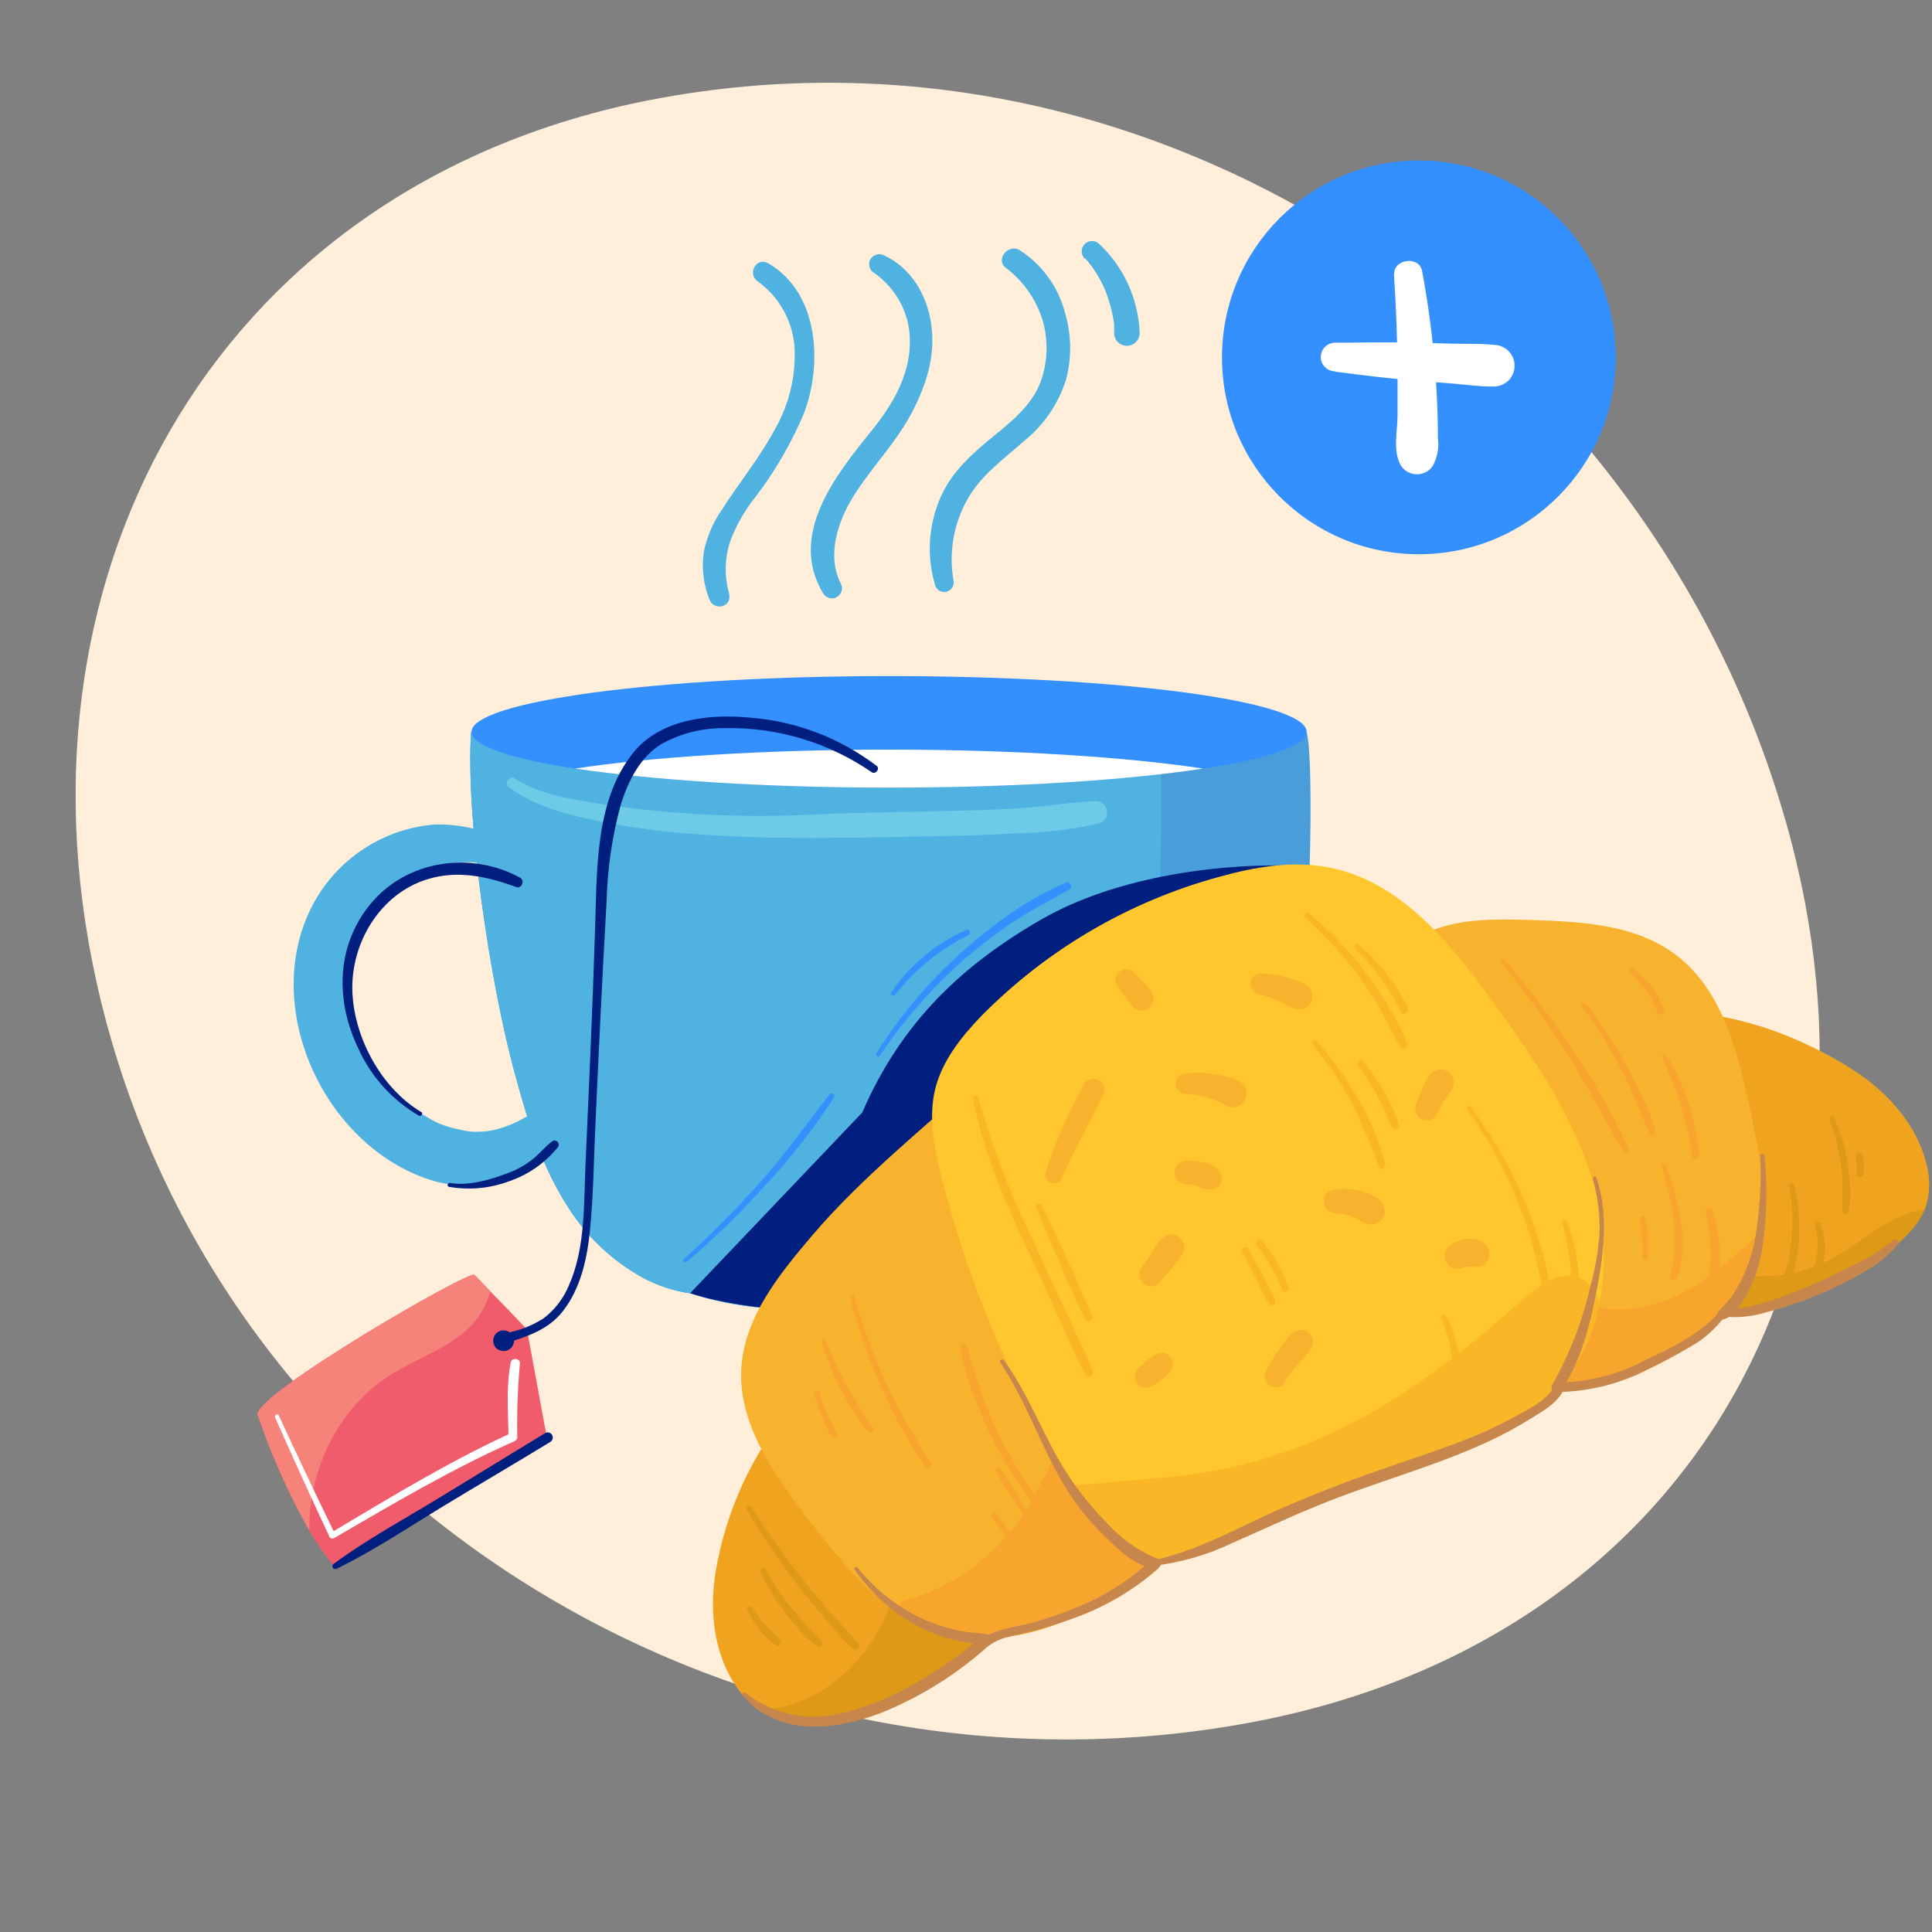 <svg width="16" height="16" viewBox="0 0 16 16" fill="none" xmlns="http://www.w3.org/2000/svg">
<rect x="0" y="0" width="16" height="16" fill="#808080" stroke="none"/>
<g id="freeBreakfast">
<path id="Vector" d="M14.881 7.157C14.856 7.05 14.829 6.943 14.798 6.835C13.663 2.792 9.589 0.014 5.39 0.827C1.86 1.512 0.038 4.672 0.796 8.118C1.732 12.368 6.006 15.017 10.251 14.284C13.855 13.664 15.691 10.604 14.881 7.157Z" fill="#FFEFDA"/>
<path id="Vector_2" d="M10.846 7.174C10.846 7.259 10.842 7.344 10.838 7.428C10.823 7.814 10.798 8.155 10.768 8.258C10.768 8.258 10.582 8.539 10.281 8.913C9.71 9.626 8.723 10.68 7.815 10.799C7.314 10.87 6.806 10.881 6.303 10.83C6.103 10.812 5.906 10.772 5.716 10.711C5.58 10.691 5.449 10.648 5.328 10.584C5.078 10.447 4.865 10.249 4.712 10.009C4.481 9.657 4.358 9.248 4.25 8.84C4.06 8.125 3.856 6.8 3.901 6.062H10.821C10.856 6.189 10.86 6.684 10.846 7.174Z" fill="#499EDA"/>
<path id="Vector_3" d="M9.61 7.174C9.61 7.259 9.606 7.344 9.601 7.428C9.587 7.814 9.561 8.155 9.532 8.258C9.532 8.258 9.346 8.539 9.045 8.913C8.474 9.626 7.487 10.68 6.579 10.799C6.483 10.811 6.389 10.822 6.303 10.83C6.103 10.812 5.906 10.772 5.716 10.711C5.58 10.691 5.449 10.648 5.328 10.584C5.078 10.447 4.865 10.249 4.712 10.009C4.481 9.657 4.358 9.248 4.25 8.84C4.06 8.125 3.856 6.8 3.901 6.062H9.585C9.62 6.189 9.623 6.684 9.61 7.174Z" fill="#50B2E0"/>
<path id="Vector_4" d="M10.947 7.181L10.838 7.426L10.432 8.335C10.408 8.533 10.357 8.727 10.281 8.911C9.71 9.624 8.723 10.678 7.816 10.797C6.429 10.979 5.716 10.709 5.716 10.709L7.141 9.213C7.467 8.461 7.972 7.99 8.623 7.615C9.246 7.256 10.131 7.134 10.847 7.174L10.947 7.181Z" fill="#001F7F"/>
<path id="Vector_5" d="M8.564 13.337C8.524 13.357 8.485 13.377 8.446 13.401C8.121 13.584 7.844 13.853 7.513 14.028C7.258 14.162 6.977 14.239 6.689 14.253C6.593 14.261 6.496 14.251 6.404 14.223C6.364 14.209 6.326 14.189 6.291 14.165C6.224 14.119 6.165 14.062 6.118 13.996C5.913 13.719 5.87 13.349 5.928 13.009C6.03 12.405 6.361 11.722 6.889 11.382L8.564 13.337Z" fill="#EFA31E"/>
<path id="Vector_6" d="M15.946 10.001L15.941 10.014C15.904 10.094 15.853 10.167 15.79 10.229C15.6 10.428 15.367 10.581 15.108 10.676C14.826 10.784 14.535 10.865 14.238 10.919C14.179 10.928 14.119 10.935 14.059 10.937C13.758 10.95 13.436 10.645 13.282 10.411C13.123 10.169 13.049 9.881 13.07 9.593L13.17 8.562C13.84 8.186 14.729 8.47 15.337 8.854C15.626 9.037 15.877 9.313 15.955 9.645C15.987 9.762 15.984 9.886 15.946 10.001Z" fill="#EFA31E"/>
<path id="Vector_7" d="M8.446 13.4C8.121 13.584 7.844 13.852 7.513 14.027C7.258 14.162 6.977 14.239 6.689 14.252C6.593 14.261 6.496 14.251 6.404 14.222C6.364 14.208 6.326 14.189 6.291 14.165C6.44 14.155 6.586 14.116 6.72 14.049C6.962 13.924 7.159 13.726 7.284 13.484C7.388 13.288 7.459 13.055 7.649 12.94C7.743 12.89 7.851 12.87 7.957 12.884C8.062 12.898 8.161 12.944 8.24 13.016C8.349 13.118 8.421 13.253 8.446 13.4Z" fill="#DE9917"/>
<path id="Vector_8" d="M15.941 10.014C15.904 10.094 15.853 10.167 15.79 10.229C15.6 10.428 15.367 10.581 15.108 10.676C14.826 10.784 14.535 10.865 14.238 10.919L14.418 10.556C14.672 10.593 14.933 10.549 15.161 10.429C15.369 10.32 15.541 10.153 15.762 10.064C15.819 10.041 15.879 10.024 15.941 10.014Z" fill="#DE9917"/>
<path id="Vector_9" d="M9.93 12.634L9.923 12.64C9.619 12.91 9.309 13.182 8.946 13.365C8.583 13.548 8.145 13.633 7.755 13.506C7.64 13.468 7.531 13.414 7.43 13.347C7.142 13.156 6.912 12.865 6.697 12.586C6.412 12.214 6.113 11.798 6.139 11.331C6.165 10.905 6.456 10.549 6.731 10.226C7.14 9.747 7.654 9.339 8.119 8.915L9.771 12.306L9.906 12.584L9.93 12.634Z" fill="#F8B32E"/>
<path id="Vector_10" d="M14.582 10.296C14.568 10.379 14.544 10.459 14.513 10.537C14.364 10.904 14.028 11.163 13.661 11.308C13.295 11.452 12.894 11.498 12.498 11.539L12.418 11.061L11.852 7.708C12.116 7.602 12.414 7.611 12.702 7.62C13.117 7.633 13.564 7.659 13.897 7.922C14.264 8.212 14.389 8.705 14.487 9.159C14.569 9.534 14.649 9.931 14.582 10.296Z" fill="#F8B32E"/>
<path id="Vector_11" d="M9.923 12.64C9.618 12.91 9.309 13.182 8.946 13.365C8.583 13.548 8.145 13.633 7.755 13.506C7.64 13.468 7.53 13.414 7.43 13.347C7.428 13.325 7.434 13.304 7.447 13.286C7.459 13.269 7.478 13.257 7.499 13.252C7.891 13.142 8.232 12.896 8.461 12.559C8.595 12.357 8.685 12.13 8.822 11.928C8.839 11.888 8.866 11.853 8.899 11.825C8.933 11.797 8.973 11.778 9.015 11.768C9.058 11.758 9.102 11.759 9.145 11.769C9.187 11.78 9.227 11.8 9.26 11.829C9.466 11.944 9.642 12.107 9.771 12.306C9.828 12.392 9.873 12.486 9.906 12.584C9.913 12.603 9.918 12.619 9.923 12.64Z" fill="#F8A52E"/>
<path id="Vector_12" d="M14.582 10.296C14.568 10.379 14.544 10.459 14.513 10.537C14.364 10.904 14.028 11.163 13.661 11.308C13.295 11.452 12.894 11.498 12.498 11.539L12.418 11.061L13.115 10.79C13.368 10.891 13.66 10.842 13.904 10.721C14.148 10.601 14.351 10.415 14.552 10.231C14.563 10.252 14.573 10.274 14.582 10.296Z" fill="#F8A52E"/>
<path id="Vector_13" d="M4.551 7.294C4.467 7.126 4.322 7.027 4.157 6.949C3.985 6.865 3.796 6.823 3.604 6.828C3.392 6.844 3.187 6.914 3.009 7.032C2.831 7.149 2.686 7.31 2.587 7.499C2.153 8.335 2.678 9.483 3.561 9.771C4.105 9.949 4.597 9.535 4.932 9.156C5.018 9.059 4.902 8.875 4.783 8.966C4.63 9.085 4.467 9.191 4.295 9.283C4.223 9.32 4.146 9.347 4.067 9.363C4.035 9.369 4.004 9.372 3.972 9.372C3.93 9.375 3.887 9.372 3.845 9.363C3.8 9.354 3.755 9.344 3.71 9.331C3.691 9.324 3.67 9.318 3.651 9.31C3.608 9.294 3.696 9.334 3.624 9.299C3.542 9.259 3.465 9.21 3.393 9.153C3.261 9.044 3.15 8.912 3.065 8.764C2.978 8.618 2.922 8.456 2.899 8.288C2.905 8.325 2.899 8.273 2.899 8.264C2.899 8.244 2.898 8.223 2.896 8.201C2.896 8.16 2.896 8.12 2.896 8.078C2.9 7.997 2.916 7.918 2.943 7.841C2.949 7.824 2.955 7.806 2.962 7.788C2.977 7.749 2.938 7.835 2.969 7.771C2.988 7.734 3.006 7.697 3.026 7.661C3.045 7.625 3.068 7.589 3.089 7.555C3.097 7.543 3.106 7.531 3.116 7.519C3.095 7.545 3.147 7.483 3.152 7.477C3.251 7.36 3.376 7.267 3.518 7.208C3.664 7.149 3.824 7.128 3.98 7.148C4.14 7.167 4.321 7.227 4.408 7.375C4.42 7.392 4.438 7.403 4.458 7.408C4.478 7.412 4.499 7.409 4.517 7.399C4.534 7.389 4.548 7.372 4.554 7.353C4.561 7.333 4.559 7.312 4.551 7.294Z" fill="#50B2E0"/>
<path id="Vector_14" d="M11.75 4.59C12.651 4.59 13.381 3.86 13.381 2.96C13.381 2.059 12.651 1.329 11.75 1.329C10.85 1.329 10.12 2.059 10.12 2.96C10.12 3.86 10.85 4.59 11.75 4.59Z" fill="#348FFF"/>
<path id="Vector_15" d="M4.522 11.866C3.986 12.332 3.369 12.594 2.768 12.973C2.692 12.88 2.623 12.781 2.562 12.677C2.39 12.371 2.246 12.05 2.134 11.717C2.095 11.554 3.894 10.512 3.929 10.558C3.936 10.566 3.993 10.621 4.06 10.694C4.165 10.801 4.303 10.943 4.364 11.011C4.416 11.296 4.469 11.581 4.522 11.866Z" fill="#F05C6C"/>
<path id="Vector_16" d="M4.06 10.694C4.03 10.811 3.967 10.918 3.879 11.001C3.693 11.173 3.442 11.255 3.228 11.39C2.8 11.662 2.552 12.175 2.562 12.677C2.39 12.371 2.246 12.05 2.134 11.717C2.095 11.554 3.894 10.512 3.929 10.558C3.936 10.566 3.991 10.622 4.06 10.694Z" fill="#F68379"/>
<path id="Vector_17" d="M11.056 3.078C11.275 3.106 11.494 3.134 11.713 3.151L12.035 3.177C12.146 3.186 12.26 3.203 12.371 3.201C12.416 3.201 12.46 3.183 12.493 3.151C12.525 3.119 12.543 3.075 12.543 3.029C12.543 2.983 12.525 2.939 12.493 2.907C12.46 2.875 12.416 2.856 12.371 2.856C12.26 2.844 12.146 2.849 12.035 2.846L11.713 2.838C11.495 2.832 11.276 2.838 11.056 2.838C11.025 2.838 10.995 2.851 10.973 2.873C10.95 2.895 10.938 2.925 10.938 2.957C10.938 2.988 10.95 3.018 10.973 3.04C10.995 3.063 11.025 3.075 11.056 3.075V3.078Z" fill="white"/>
<path id="Vector_18" d="M11.544 2.272C11.562 2.531 11.571 2.791 11.574 3.05C11.574 3.177 11.574 3.304 11.574 3.434C11.574 3.564 11.533 3.736 11.6 3.852C11.614 3.876 11.634 3.895 11.657 3.908C11.681 3.921 11.707 3.928 11.735 3.928C11.761 3.928 11.788 3.921 11.812 3.908C11.835 3.895 11.855 3.876 11.869 3.852C11.905 3.783 11.919 3.704 11.908 3.626C11.908 3.557 11.908 3.489 11.905 3.419C11.901 3.293 11.893 3.166 11.884 3.039C11.862 2.772 11.826 2.507 11.777 2.243C11.754 2.117 11.537 2.143 11.546 2.275L11.544 2.272Z" fill="white"/>
<path id="Vector_19" d="M13.247 10.78C13.194 11.082 13.048 11.358 12.829 11.572C12.484 11.896 11.996 12.009 11.561 12.161C11.056 12.339 10.56 12.543 10.077 12.774H10.073C9.99 12.816 9.903 12.853 9.815 12.884C9.778 12.898 9.74 12.909 9.701 12.916C9.456 12.965 9.32 12.865 9.158 12.702C9.055 12.599 8.978 12.444 8.901 12.322C8.897 12.315 8.894 12.309 8.889 12.303C8.392 11.511 8.023 10.645 7.795 9.738C7.737 9.505 7.688 9.261 7.743 9.027C7.798 8.793 7.955 8.593 8.123 8.418C8.667 7.865 9.347 7.466 10.095 7.262C10.393 7.179 10.708 7.124 11.011 7.185C11.607 7.302 12.025 7.825 12.381 8.32C12.737 8.814 13.078 9.316 13.222 9.899C13.294 10.187 13.302 10.488 13.247 10.78Z" fill="#FFC62D"/>
<path id="Vector_20" d="M8.787 9.766C8.894 9.53 9.018 9.305 9.132 9.073C9.139 9.063 9.143 9.051 9.145 9.039C9.147 9.027 9.147 9.015 9.144 9.003C9.141 8.991 9.136 8.98 9.129 8.97C9.121 8.961 9.112 8.953 9.102 8.946C9.091 8.94 9.08 8.936 9.067 8.935C9.055 8.933 9.043 8.934 9.031 8.938C9.02 8.941 9.009 8.947 8.999 8.954C8.99 8.962 8.982 8.972 8.977 8.982C8.845 9.213 8.739 9.458 8.66 9.712C8.635 9.786 8.755 9.838 8.786 9.766H8.787Z" fill="#F8B32E"/>
<path id="Vector_21" d="M9.823 9.059C9.84 9.059 9.857 9.059 9.873 9.063H9.888C9.877 9.063 9.875 9.063 9.882 9.063L9.906 9.067C9.937 9.073 9.97 9.081 9.999 9.09C10.014 9.094 10.029 9.098 10.044 9.104L10.07 9.114L10.077 9.117C10.088 9.121 10.086 9.117 10.071 9.114C10.075 9.114 10.087 9.121 10.091 9.123C10.095 9.124 10.108 9.131 10.116 9.135C10.136 9.147 10.158 9.157 10.18 9.166C10.206 9.173 10.234 9.17 10.259 9.157C10.284 9.145 10.303 9.124 10.314 9.099C10.324 9.074 10.326 9.045 10.317 9.019C10.309 8.993 10.291 8.971 10.268 8.956C10.229 8.936 10.188 8.921 10.146 8.913C10.107 8.903 10.067 8.896 10.027 8.891C9.959 8.883 9.889 8.883 9.821 8.891C9.798 8.891 9.777 8.9 9.761 8.916C9.745 8.932 9.736 8.953 9.736 8.975C9.736 8.998 9.745 9.019 9.761 9.035C9.777 9.051 9.798 9.06 9.821 9.06L9.823 9.059Z" fill="#F8B32E"/>
<path id="Vector_22" d="M10.421 8.232C10.476 8.245 10.529 8.263 10.581 8.284L10.557 8.274C10.582 8.285 10.606 8.297 10.63 8.309L10.665 8.328C10.684 8.338 10.704 8.347 10.724 8.355L10.697 8.343C10.712 8.351 10.727 8.356 10.743 8.359C10.763 8.362 10.783 8.359 10.801 8.352C10.816 8.345 10.83 8.336 10.841 8.323C10.852 8.311 10.86 8.296 10.864 8.281C10.87 8.262 10.87 8.241 10.865 8.222C10.86 8.203 10.85 8.186 10.836 8.172C10.824 8.161 10.81 8.152 10.796 8.144C10.757 8.125 10.716 8.109 10.674 8.099C10.599 8.078 10.522 8.064 10.444 8.059C10.422 8.059 10.402 8.067 10.386 8.081C10.371 8.095 10.361 8.115 10.358 8.136C10.355 8.157 10.36 8.178 10.371 8.196C10.383 8.213 10.4 8.226 10.42 8.232H10.421Z" fill="#F8B32E"/>
<path id="Vector_23" d="M9.601 10.622L9.695 10.512L9.742 10.458C9.754 10.443 9.766 10.428 9.778 10.411C9.79 10.395 9.798 10.376 9.804 10.357L9.808 10.329L9.804 10.3C9.798 10.281 9.787 10.263 9.771 10.25C9.756 10.236 9.737 10.228 9.716 10.225C9.693 10.221 9.67 10.226 9.65 10.238L9.636 10.248C9.627 10.254 9.619 10.261 9.61 10.268C9.603 10.276 9.596 10.285 9.59 10.294L9.57 10.323L9.529 10.386L9.449 10.507C9.443 10.518 9.439 10.53 9.437 10.543C9.436 10.555 9.437 10.568 9.44 10.581C9.446 10.601 9.458 10.618 9.474 10.631C9.493 10.645 9.516 10.653 9.539 10.651C9.562 10.65 9.584 10.64 9.601 10.624V10.622Z" fill="#F8B32E"/>
<path id="Vector_24" d="M11.061 10.052C11.085 10.051 11.109 10.052 11.133 10.055L11.105 10.051C11.146 10.057 11.185 10.068 11.223 10.084L11.197 10.073C11.218 10.083 11.239 10.094 11.26 10.106C11.277 10.117 11.294 10.126 11.313 10.134C11.339 10.141 11.367 10.141 11.392 10.134C11.414 10.128 11.433 10.115 11.446 10.097C11.461 10.079 11.469 10.057 11.468 10.034C11.466 10.015 11.462 9.998 11.455 9.981C11.446 9.96 11.432 9.942 11.414 9.928C11.399 9.916 11.382 9.906 11.364 9.899C11.33 9.882 11.294 9.869 11.257 9.86C11.184 9.844 11.109 9.841 11.035 9.854C11.022 9.857 11.011 9.862 11.001 9.87C10.99 9.878 10.982 9.887 10.975 9.899C10.965 9.918 10.961 9.94 10.964 9.962C10.967 9.986 10.978 10.008 10.996 10.023C11.014 10.039 11.037 10.048 11.061 10.048V10.052Z" fill="#F8B32E"/>
<path id="Vector_25" d="M11.898 9.228C11.928 9.164 11.965 9.103 12.008 9.046L11.991 9.069C12.003 9.056 12.013 9.042 12.023 9.027C12.033 9.009 12.039 8.989 12.04 8.968C12.04 8.947 12.034 8.927 12.024 8.908C12.015 8.893 12.002 8.88 11.987 8.871C11.971 8.862 11.953 8.857 11.934 8.857C11.924 8.857 11.913 8.858 11.903 8.861C11.893 8.863 11.883 8.867 11.874 8.873C11.855 8.885 11.839 8.901 11.828 8.92C11.822 8.929 11.817 8.939 11.812 8.948C11.801 8.968 11.79 8.989 11.781 9.012C11.759 9.059 11.74 9.108 11.725 9.158C11.72 9.174 11.72 9.191 11.724 9.207C11.729 9.224 11.737 9.238 11.749 9.25C11.761 9.262 11.776 9.271 11.792 9.275C11.808 9.279 11.825 9.279 11.841 9.275C11.853 9.272 11.864 9.266 11.874 9.259C11.883 9.251 11.892 9.242 11.898 9.231V9.228Z" fill="#F8B32E"/>
<path id="Vector_26" d="M9.824 9.809C9.837 9.809 9.85 9.809 9.864 9.809L9.838 9.805C9.874 9.81 9.909 9.82 9.942 9.835L9.917 9.824C9.935 9.832 9.954 9.84 9.973 9.846C9.992 9.85 10.011 9.852 10.03 9.852C10.045 9.852 10.061 9.847 10.074 9.839C10.088 9.831 10.099 9.82 10.107 9.806C10.115 9.793 10.119 9.777 10.119 9.761C10.119 9.746 10.115 9.73 10.107 9.717C10.09 9.688 10.065 9.665 10.036 9.649C10.012 9.638 9.987 9.63 9.96 9.624C9.916 9.614 9.87 9.61 9.824 9.612C9.798 9.612 9.773 9.622 9.755 9.64C9.746 9.649 9.739 9.66 9.734 9.672C9.729 9.684 9.727 9.696 9.727 9.709C9.727 9.735 9.737 9.759 9.756 9.777C9.774 9.795 9.798 9.805 9.824 9.806V9.809Z" fill="#F8B32E"/>
<path id="Vector_27" d="M10.643 11.441C10.665 11.405 10.69 11.371 10.716 11.338L10.7 11.357C10.735 11.313 10.772 11.272 10.81 11.23C10.848 11.189 10.888 11.145 10.87 11.085C10.864 11.064 10.852 11.046 10.835 11.033C10.817 11.021 10.796 11.014 10.775 11.014C10.758 11.015 10.741 11.019 10.726 11.027C10.71 11.034 10.696 11.044 10.685 11.057C10.662 11.082 10.641 11.109 10.622 11.137C10.605 11.159 10.589 11.182 10.573 11.205C10.542 11.252 10.513 11.3 10.487 11.35C10.481 11.36 10.477 11.372 10.475 11.384C10.473 11.396 10.474 11.408 10.477 11.42C10.48 11.432 10.485 11.443 10.493 11.452C10.5 11.462 10.509 11.47 10.52 11.476C10.541 11.489 10.566 11.492 10.59 11.486C10.613 11.48 10.634 11.464 10.646 11.444L10.643 11.441Z" fill="#F8B32E"/>
<path id="Vector_28" d="M9.547 11.478L9.611 11.43C9.628 11.418 9.645 11.405 9.66 11.391L9.674 11.378C9.684 11.367 9.693 11.355 9.701 11.343L9.71 11.321C9.714 11.309 9.714 11.296 9.71 11.284C9.711 11.275 9.708 11.267 9.704 11.26C9.701 11.248 9.694 11.238 9.684 11.23C9.673 11.219 9.659 11.211 9.643 11.206C9.631 11.203 9.618 11.203 9.606 11.206C9.593 11.207 9.581 11.21 9.571 11.217C9.559 11.223 9.548 11.23 9.537 11.238C9.52 11.25 9.504 11.263 9.488 11.277L9.428 11.331C9.419 11.339 9.413 11.35 9.409 11.361C9.403 11.373 9.4 11.385 9.401 11.398V11.423C9.404 11.435 9.41 11.446 9.418 11.456C9.422 11.463 9.428 11.468 9.435 11.472C9.444 11.481 9.455 11.487 9.467 11.489L9.492 11.493C9.509 11.493 9.526 11.488 9.54 11.48L9.547 11.478Z" fill="#F8B32E"/>
<path id="Vector_29" d="M9.253 8.161L9.308 8.243L9.335 8.282C9.349 8.302 9.365 8.321 9.383 8.338C9.391 8.348 9.402 8.355 9.414 8.359C9.426 8.366 9.44 8.368 9.453 8.368L9.479 8.364C9.492 8.361 9.503 8.355 9.513 8.347C9.531 8.334 9.543 8.315 9.549 8.295C9.552 8.282 9.553 8.268 9.552 8.255C9.55 8.242 9.545 8.229 9.539 8.218C9.526 8.197 9.511 8.178 9.495 8.16L9.461 8.125L9.39 8.054C9.382 8.046 9.372 8.039 9.361 8.035C9.35 8.03 9.339 8.028 9.327 8.028C9.307 8.028 9.288 8.035 9.273 8.047C9.258 8.059 9.247 8.075 9.241 8.093C9.235 8.116 9.238 8.14 9.25 8.161H9.253Z" fill="#F8B32E"/>
<path id="Vector_30" d="M12.13 10.495L12.147 10.486L12.121 10.498C12.135 10.492 12.15 10.487 12.166 10.485L12.135 10.489C12.151 10.488 12.167 10.488 12.182 10.489L12.151 10.485L12.201 10.492L12.171 10.488H12.178L12.211 10.493C12.217 10.493 12.223 10.493 12.229 10.493L12.256 10.488C12.274 10.483 12.29 10.474 12.304 10.46C12.317 10.447 12.326 10.431 12.331 10.412C12.336 10.394 12.336 10.375 12.331 10.357C12.326 10.339 12.316 10.322 12.303 10.309C12.289 10.294 12.272 10.282 12.253 10.273C12.234 10.265 12.214 10.26 12.193 10.26C12.169 10.258 12.145 10.26 12.122 10.265C12.108 10.267 12.095 10.271 12.082 10.276C12.059 10.283 12.038 10.293 12.019 10.307C12.006 10.313 11.995 10.323 11.988 10.335C11.978 10.346 11.971 10.359 11.968 10.373C11.964 10.387 11.963 10.402 11.966 10.416C11.967 10.43 11.971 10.444 11.979 10.456C11.993 10.481 12.016 10.499 12.043 10.507C12.071 10.514 12.101 10.51 12.127 10.496L12.13 10.495Z" fill="#F8B32E"/>
<path id="Vector_31" d="M10.821 6.061C10.821 6.177 10.497 6.284 9.964 6.365C9.33 6.462 8.399 6.523 7.361 6.523C6.323 6.523 5.396 6.459 4.762 6.365C4.228 6.284 3.905 6.175 3.905 6.061C3.905 5.808 5.454 5.599 7.364 5.599C9.275 5.599 10.821 5.806 10.821 6.061Z" fill="#348FFF"/>
<path id="Vector_32" d="M9.963 6.365C9.329 6.462 8.399 6.523 7.361 6.523C6.323 6.523 5.396 6.459 4.762 6.365C5.396 6.269 6.326 6.208 7.364 6.208C8.402 6.208 9.329 6.269 9.963 6.365Z" fill="white"/>
<path id="Vector_33" d="M4.177 11.182C4.221 11.182 4.257 11.147 4.257 11.103C4.257 11.059 4.221 11.024 4.177 11.024C4.134 11.024 4.098 11.059 4.098 11.103C4.098 11.147 4.134 11.182 4.177 11.182Z" fill="#001F7F"/>
<path id="Vector_34" d="M4.178 11.189C4.166 11.19 4.154 11.188 4.143 11.184C4.131 11.181 4.121 11.175 4.112 11.167C4.103 11.159 4.096 11.149 4.092 11.138C4.087 11.127 4.084 11.115 4.084 11.104C4.084 11.092 4.087 11.08 4.092 11.069C4.096 11.058 4.103 11.048 4.112 11.04C4.121 11.032 4.131 11.026 4.143 11.022C4.154 11.018 4.166 11.017 4.178 11.018C4.199 11.02 4.219 11.03 4.233 11.046C4.248 11.061 4.256 11.082 4.256 11.104C4.256 11.125 4.248 11.146 4.233 11.161C4.219 11.177 4.199 11.187 4.178 11.189ZM4.178 11.031C4.163 11.031 4.149 11.035 4.137 11.043C4.125 11.051 4.115 11.062 4.11 11.076C4.104 11.089 4.102 11.104 4.105 11.118C4.108 11.132 4.115 11.145 4.125 11.155C4.136 11.166 4.149 11.173 4.163 11.175C4.177 11.178 4.192 11.177 4.205 11.171C4.218 11.165 4.23 11.156 4.238 11.144C4.246 11.132 4.25 11.118 4.25 11.103C4.249 11.085 4.241 11.067 4.228 11.054C4.214 11.041 4.196 11.034 4.178 11.034V11.031Z" fill="#001F7F"/>
<path id="Vector_35" d="M6.039 4.917C5.998 4.775 6.001 4.624 6.047 4.484C6.095 4.354 6.164 4.232 6.25 4.124C6.415 3.909 6.551 3.675 6.657 3.426C6.813 3.018 6.784 2.425 6.363 2.181C6.265 2.124 6.186 2.266 6.275 2.33C6.361 2.392 6.432 2.471 6.484 2.562C6.537 2.654 6.569 2.755 6.579 2.86C6.595 3.104 6.538 3.346 6.416 3.558C6.289 3.793 6.122 3.997 5.979 4.22C5.906 4.325 5.855 4.443 5.829 4.568C5.809 4.702 5.825 4.839 5.875 4.964C5.913 5.064 6.065 5.028 6.038 4.919L6.039 4.917Z" fill="#50B2E0"/>
<path id="Vector_36" d="M6.962 4.831C6.844 4.597 6.94 4.312 7.071 4.105C7.215 3.875 7.409 3.679 7.539 3.44C7.669 3.2 7.753 2.944 7.71 2.672C7.674 2.439 7.542 2.216 7.323 2.116C7.304 2.105 7.281 2.102 7.26 2.108C7.239 2.113 7.22 2.127 7.209 2.146C7.198 2.165 7.195 2.188 7.201 2.209C7.206 2.231 7.22 2.249 7.239 2.26C7.334 2.326 7.411 2.415 7.463 2.518C7.515 2.622 7.539 2.736 7.535 2.852C7.527 3.127 7.385 3.359 7.218 3.567C6.922 3.933 6.524 4.429 6.818 4.916C6.829 4.934 6.848 4.948 6.869 4.953C6.89 4.959 6.913 4.955 6.931 4.944C6.95 4.933 6.964 4.915 6.97 4.894C6.976 4.873 6.973 4.85 6.962 4.831H6.962Z" fill="#50B2E0"/>
<path id="Vector_37" d="M7.897 4.811C7.856 4.58 7.896 4.343 8.01 4.138C8.123 3.935 8.315 3.8 8.485 3.649C8.647 3.518 8.767 3.341 8.829 3.142C8.878 2.956 8.873 2.76 8.816 2.576C8.758 2.366 8.624 2.186 8.44 2.069C8.351 2.02 8.242 2.146 8.327 2.216C8.469 2.322 8.574 2.469 8.63 2.638C8.683 2.807 8.679 2.989 8.62 3.157C8.548 3.353 8.381 3.488 8.225 3.615C8.052 3.755 7.885 3.905 7.792 4.112C7.688 4.345 7.672 4.607 7.746 4.852C7.753 4.87 7.766 4.885 7.784 4.894C7.801 4.903 7.822 4.905 7.84 4.9C7.859 4.894 7.876 4.882 7.886 4.866C7.897 4.849 7.9 4.829 7.897 4.81V4.811Z" fill="#50B2E0"/>
<path id="Vector_38" d="M8.989 2.142C9.026 2.183 9.058 2.228 9.087 2.275C9.116 2.323 9.141 2.373 9.161 2.425C9.182 2.481 9.198 2.538 9.211 2.595C9.217 2.624 9.222 2.653 9.227 2.682C9.227 2.701 9.227 2.668 9.227 2.687C9.227 2.694 9.227 2.702 9.227 2.709C9.227 2.716 9.227 2.742 9.227 2.759C9.227 2.787 9.238 2.814 9.258 2.833C9.278 2.853 9.305 2.864 9.333 2.864C9.36 2.864 9.387 2.853 9.407 2.833C9.427 2.814 9.438 2.787 9.438 2.759C9.428 2.478 9.308 2.213 9.104 2.021C9.088 2.005 9.066 1.996 9.043 1.996C9.02 1.996 8.999 2.005 8.983 2.021C8.967 2.037 8.958 2.059 8.958 2.081C8.958 2.104 8.967 2.126 8.983 2.142H8.989Z" fill="#50B2E0"/>
<path id="Vector_39" d="M2.279 11.74C2.426 12.072 2.576 12.402 2.73 12.73C2.734 12.736 2.739 12.739 2.746 12.741C2.752 12.743 2.759 12.742 2.765 12.739C3.253 12.455 3.748 12.162 4.266 11.933C4.271 11.93 4.276 11.925 4.279 11.919C4.282 11.914 4.284 11.908 4.284 11.901C4.28 11.698 4.287 11.495 4.306 11.292C4.311 11.249 4.239 11.239 4.23 11.282C4.19 11.48 4.209 11.7 4.211 11.901L4.229 11.87C3.714 12.106 3.225 12.405 2.74 12.694L2.774 12.703C2.615 12.377 2.46 12.05 2.308 11.721C2.299 11.701 2.27 11.721 2.279 11.738V11.74Z" fill="white"/>
<path id="Vector_40" d="M3.489 9.21C3.157 9.012 2.93 8.591 2.918 8.206C2.906 7.81 3.146 7.405 3.535 7.283C3.788 7.203 4.034 7.258 4.275 7.346C4.32 7.363 4.349 7.292 4.308 7.269C3.897 7.045 3.366 7.123 3.066 7.489C2.782 7.836 2.778 8.29 2.967 8.682C3.072 8.916 3.248 9.111 3.47 9.24C3.474 9.242 3.479 9.242 3.483 9.241C3.487 9.239 3.491 9.236 3.493 9.232C3.495 9.228 3.496 9.224 3.496 9.219C3.495 9.215 3.492 9.211 3.489 9.208V9.21Z" fill="#001F7F"/>
<path id="Vector_41" d="M3.719 9.829C3.887 9.858 4.061 9.842 4.221 9.781C4.377 9.727 4.514 9.631 4.618 9.503C4.624 9.496 4.627 9.488 4.627 9.479C4.626 9.47 4.623 9.462 4.617 9.456C4.611 9.45 4.602 9.446 4.594 9.445C4.585 9.445 4.576 9.448 4.57 9.454C4.516 9.495 4.472 9.55 4.419 9.594C4.355 9.646 4.282 9.688 4.203 9.716C4.057 9.771 3.886 9.822 3.728 9.797C3.707 9.794 3.697 9.824 3.719 9.829Z" fill="#001F7F"/>
<path id="Vector_42" d="M13.247 10.78C13.194 11.082 13.048 11.358 12.829 11.572C12.484 11.896 11.996 12.009 11.561 12.161C11.056 12.339 10.561 12.543 10.077 12.774H10.073C9.99 12.816 9.904 12.853 9.815 12.884C9.778 12.898 9.74 12.909 9.701 12.916C9.457 12.965 9.32 12.865 9.158 12.702C9.055 12.599 8.979 12.444 8.901 12.322C8.897 12.315 8.894 12.309 8.889 12.303C9.188 12.274 9.519 12.249 9.697 12.231C10.867 12.115 11.719 11.558 12.588 10.781C12.73 10.654 12.918 10.507 13.092 10.587C13.129 10.607 13.162 10.635 13.189 10.668C13.216 10.701 13.236 10.739 13.247 10.78Z" fill="#F9B727"/>
<path id="Vector_43" d="M6.15 14.042C6.493 14.44 7.07 14.307 7.479 14.105C7.718 13.99 7.941 13.843 8.142 13.669C8.193 13.619 8.256 13.583 8.324 13.563C8.388 13.546 8.451 13.533 8.514 13.517C8.638 13.487 8.76 13.449 8.879 13.406C9.14 13.315 9.382 13.174 9.59 12.992C9.631 12.954 9.569 12.893 9.526 12.928C9.35 13.089 9.147 13.217 8.926 13.309C8.815 13.355 8.7 13.395 8.584 13.428C8.473 13.461 8.355 13.476 8.246 13.513C8.143 13.557 8.049 13.616 7.965 13.689C7.863 13.764 7.757 13.835 7.648 13.899C7.434 14.036 7.198 14.136 6.95 14.193C6.816 14.224 6.677 14.225 6.543 14.195C6.408 14.165 6.282 14.105 6.174 14.019C6.171 14.017 6.167 14.015 6.163 14.015C6.159 14.016 6.154 14.017 6.152 14.02C6.148 14.023 6.147 14.027 6.146 14.032C6.146 14.036 6.148 14.04 6.15 14.043V14.042Z" fill="#C7874C"/>
<path id="Vector_44" d="M9.557 12.967C9.783 12.94 10.003 12.876 10.208 12.777C10.444 12.675 10.674 12.565 10.912 12.469C11.376 12.278 11.862 12.152 12.318 11.942C12.443 11.884 12.564 11.819 12.681 11.746C12.782 11.683 12.898 11.62 12.95 11.508L12.914 11.528C13.172 11.522 13.425 11.457 13.653 11.338C13.772 11.282 13.887 11.218 14.001 11.152C14.115 11.088 14.213 11 14.289 10.894C14.308 10.867 14.264 10.834 14.244 10.859C14.08 11.049 13.85 11.158 13.626 11.264C13.406 11.38 13.163 11.444 12.914 11.449C12.907 11.449 12.9 11.451 12.894 11.454C12.887 11.458 12.882 11.463 12.879 11.47C12.815 11.603 12.635 11.682 12.511 11.75C12.376 11.823 12.236 11.886 12.092 11.94C11.806 12.049 11.512 12.14 11.224 12.246C10.936 12.353 10.653 12.467 10.381 12.598C10.108 12.729 9.845 12.858 9.551 12.921C9.524 12.926 9.53 12.971 9.557 12.968V12.967Z" fill="#C7874C"/>
<path id="Vector_45" d="M14.25 10.901C14.382 10.917 14.516 10.905 14.643 10.863C14.783 10.827 14.921 10.78 15.055 10.724C15.182 10.672 15.305 10.612 15.422 10.542C15.535 10.482 15.636 10.402 15.719 10.305C15.739 10.279 15.697 10.251 15.676 10.271C15.579 10.354 15.47 10.423 15.353 10.476C15.239 10.534 15.124 10.591 15.005 10.64C14.773 10.737 14.511 10.844 14.257 10.849C14.228 10.849 14.219 10.895 14.249 10.901H14.25Z" fill="#C7874C"/>
<path id="Vector_46" d="M7.077 12.999C7.203 13.18 7.367 13.331 7.557 13.443C7.698 13.524 7.853 13.579 8.014 13.603C8.07 13.617 8.128 13.62 8.185 13.614C8.225 13.607 8.222 13.546 8.185 13.536C8.134 13.527 8.083 13.522 8.031 13.519C7.979 13.512 7.928 13.502 7.877 13.489C7.776 13.463 7.678 13.427 7.586 13.38C7.398 13.283 7.234 13.147 7.102 12.982C7.091 12.967 7.065 12.987 7.077 13.002V12.999Z" fill="#C7874C"/>
<path id="Vector_47" d="M8.283 11.284C8.501 11.605 8.619 11.981 8.818 12.309C8.911 12.462 9.023 12.602 9.152 12.726C9.261 12.831 9.415 12.99 9.58 12.983C9.589 12.983 9.597 12.98 9.604 12.975C9.611 12.969 9.616 12.961 9.617 12.952C9.618 12.943 9.616 12.934 9.611 12.926C9.606 12.919 9.599 12.914 9.59 12.911C9.429 12.845 9.285 12.743 9.168 12.614C9.041 12.486 8.928 12.345 8.83 12.192C8.64 11.893 8.524 11.553 8.314 11.266C8.301 11.248 8.271 11.266 8.283 11.284Z" fill="#C7874C"/>
<path id="Vector_48" d="M13.19 9.76C13.232 9.906 13.251 10.058 13.247 10.21C13.236 10.363 13.21 10.515 13.168 10.663C13.103 10.945 12.998 11.216 12.855 11.468C12.825 11.516 12.899 11.558 12.931 11.512C13.1 11.265 13.175 10.941 13.23 10.65C13.285 10.358 13.32 10.036 13.22 9.752C13.22 9.75 13.219 9.749 13.218 9.747C13.217 9.746 13.215 9.745 13.214 9.744C13.212 9.743 13.21 9.742 13.208 9.742C13.207 9.742 13.205 9.742 13.203 9.742C13.201 9.743 13.199 9.744 13.198 9.745C13.196 9.746 13.195 9.747 13.194 9.749C13.193 9.751 13.193 9.752 13.193 9.754C13.192 9.756 13.193 9.758 13.193 9.76L13.19 9.76Z" fill="#C7874C"/>
<path id="Vector_49" d="M14.578 9.57C14.589 9.815 14.572 10.061 14.527 10.302C14.503 10.407 14.467 10.508 14.419 10.605C14.396 10.651 14.369 10.695 14.34 10.738C14.308 10.779 14.272 10.819 14.235 10.856C14.228 10.863 14.225 10.871 14.223 10.88C14.222 10.889 14.224 10.898 14.229 10.906C14.233 10.914 14.24 10.92 14.249 10.924C14.257 10.927 14.266 10.928 14.275 10.926C14.369 10.9 14.434 10.782 14.476 10.702C14.53 10.596 14.568 10.482 14.59 10.366C14.632 10.103 14.639 9.835 14.612 9.57C14.611 9.566 14.609 9.563 14.606 9.56C14.603 9.558 14.599 9.556 14.595 9.556C14.591 9.556 14.587 9.558 14.584 9.56C14.581 9.563 14.579 9.566 14.578 9.57Z" fill="#C7874C"/>
<path id="Vector_50" d="M4.21 6.515C4.381 6.65 4.605 6.719 4.814 6.769C5.111 6.837 5.412 6.882 5.716 6.904C6.398 6.96 7.084 6.937 7.767 6.925C7.985 6.921 8.202 6.914 8.419 6.901C8.649 6.897 8.879 6.869 9.103 6.819C9.124 6.812 9.143 6.798 9.155 6.779C9.166 6.761 9.171 6.738 9.168 6.716C9.165 6.694 9.155 6.674 9.138 6.659C9.122 6.644 9.101 6.635 9.078 6.634C8.883 6.641 8.686 6.676 8.49 6.69C8.294 6.704 8.103 6.711 7.91 6.715C7.52 6.725 7.128 6.727 6.738 6.746C6.154 6.775 5.568 6.747 4.99 6.66C4.75 6.622 4.47 6.584 4.264 6.447C4.223 6.419 4.171 6.485 4.21 6.516V6.515Z" fill="#6DCBE8"/>
<path id="Vector_51" d="M7.26 6.343C6.956 6.111 6.591 5.972 6.21 5.943C5.877 5.911 5.47 5.953 5.244 6.234C4.919 6.638 4.945 7.238 4.927 7.727C4.907 8.365 4.877 9.004 4.849 9.642C4.834 9.972 4.849 10.333 4.713 10.641C4.669 10.75 4.596 10.846 4.503 10.917C4.402 10.982 4.289 11.025 4.171 11.043C4.118 11.053 4.141 11.14 4.193 11.123C4.37 11.067 4.543 11.011 4.662 10.858C4.806 10.673 4.86 10.435 4.884 10.206C4.915 9.91 4.917 9.609 4.931 9.312C4.945 9.001 4.96 8.689 4.975 8.378C4.99 8.067 5.007 7.759 5.024 7.455C5.031 7.186 5.071 6.919 5.142 6.66C5.206 6.462 5.302 6.265 5.486 6.157C5.643 6.072 5.819 6.029 5.997 6.03C6.433 6.02 6.86 6.148 7.219 6.395C7.25 6.418 7.291 6.366 7.26 6.342V6.343Z" fill="#001F7F"/>
<path id="Vector_52" d="M5.687 10.45C5.922 10.25 6.144 10.034 6.35 9.803C6.556 9.581 6.742 9.342 6.907 9.088C6.922 9.063 6.885 9.043 6.868 9.066C6.678 9.31 6.504 9.557 6.298 9.788C6.098 10.013 5.887 10.226 5.664 10.427C5.649 10.441 5.671 10.463 5.686 10.45H5.687Z" fill="#348FFF"/>
<path id="Vector_53" d="M7.287 8.742C7.483 8.448 7.716 8.182 7.982 7.949C8.113 7.834 8.252 7.729 8.397 7.632C8.545 7.533 8.702 7.455 8.856 7.365C8.884 7.349 8.865 7.296 8.832 7.309C8.509 7.441 8.207 7.668 7.949 7.9C7.681 8.141 7.449 8.418 7.258 8.724C7.246 8.743 7.275 8.76 7.287 8.742V8.742Z" fill="#348FFF"/>
<path id="Vector_54" d="M7.414 8.237C7.578 8.029 7.785 7.861 8.022 7.744C8.045 7.732 8.028 7.69 8.003 7.701C7.752 7.811 7.536 7.99 7.382 8.218C7.367 8.238 7.4 8.256 7.414 8.237Z" fill="#348FFF"/>
<path id="Vector_55" d="M8.848 12.723C8.644 12.501 8.47 12.254 8.328 11.988C8.256 11.855 8.194 11.717 8.141 11.575C8.088 11.435 8.055 11.289 8.004 11.148C7.996 11.123 7.951 11.124 7.954 11.155C7.977 11.305 8.019 11.452 8.078 11.592C8.132 11.735 8.195 11.874 8.268 12.008C8.416 12.281 8.602 12.531 8.82 12.752C8.824 12.755 8.829 12.756 8.834 12.756C8.839 12.755 8.844 12.753 8.847 12.75C8.851 12.746 8.853 12.742 8.853 12.737C8.854 12.732 8.852 12.727 8.849 12.723H8.848Z" fill="#F8A52E"/>
<path id="Vector_56" d="M8.69 12.777C8.619 12.678 8.551 12.577 8.484 12.474C8.421 12.371 8.358 12.266 8.285 12.165C8.282 12.161 8.278 12.158 8.272 12.157C8.267 12.156 8.262 12.157 8.258 12.16C8.253 12.162 8.25 12.167 8.248 12.171C8.247 12.176 8.247 12.182 8.249 12.187C8.307 12.296 8.373 12.402 8.446 12.504C8.516 12.604 8.589 12.702 8.664 12.798C8.676 12.813 8.701 12.793 8.69 12.778V12.777Z" fill="#F8A52E"/>
<path id="Vector_57" d="M8.641 13.028C8.5 12.87 8.369 12.704 8.248 12.53C8.232 12.508 8.195 12.53 8.21 12.552C8.329 12.732 8.466 12.899 8.618 13.051C8.633 13.066 8.655 13.043 8.641 13.028Z" fill="#F8A52E"/>
<path id="Vector_58" d="M7.038 10.738C7.099 10.986 7.183 11.229 7.287 11.463C7.39 11.705 7.517 11.935 7.668 12.15C7.687 12.178 7.731 12.15 7.714 12.124C7.577 11.91 7.453 11.689 7.342 11.461C7.234 11.224 7.144 10.979 7.072 10.729C7.071 10.726 7.068 10.723 7.064 10.722C7.061 10.72 7.057 10.72 7.053 10.721C7.05 10.722 7.046 10.724 7.044 10.727C7.042 10.73 7.041 10.734 7.041 10.738H7.038Z" fill="#F8A52E"/>
<path id="Vector_59" d="M6.803 11.112C6.885 11.382 7.015 11.635 7.188 11.858C7.208 11.883 7.252 11.851 7.232 11.824C7.157 11.71 7.08 11.6 7.014 11.48C6.948 11.358 6.89 11.232 6.841 11.103C6.832 11.08 6.796 11.089 6.803 11.113V11.112Z" fill="#F8A52E"/>
<path id="Vector_60" d="M6.738 11.541C6.756 11.602 6.777 11.662 6.801 11.72C6.823 11.779 6.85 11.836 6.881 11.891C6.885 11.898 6.891 11.902 6.898 11.904C6.905 11.906 6.913 11.905 6.919 11.901C6.926 11.897 6.93 11.891 6.932 11.884C6.934 11.877 6.933 11.869 6.929 11.863C6.903 11.808 6.872 11.755 6.847 11.7C6.823 11.645 6.801 11.588 6.784 11.53C6.783 11.525 6.779 11.52 6.774 11.518C6.769 11.515 6.764 11.514 6.758 11.515C6.753 11.517 6.748 11.52 6.746 11.525C6.743 11.53 6.742 11.536 6.744 11.541H6.738Z" fill="#F8A52E"/>
<path id="Vector_61" d="M12.434 7.971C12.631 8.216 12.814 8.471 12.982 8.736C13.146 8.995 13.286 9.266 13.438 9.531C13.456 9.563 13.501 9.535 13.486 9.504C13.352 9.217 13.195 8.943 13.016 8.683C12.844 8.427 12.659 8.181 12.461 7.945C12.446 7.926 12.42 7.953 12.434 7.971Z" fill="#F8A52E"/>
<path id="Vector_62" d="M13.101 8.34C13.219 8.499 13.325 8.667 13.418 8.842C13.464 8.93 13.506 9.019 13.545 9.111C13.578 9.203 13.617 9.294 13.66 9.383C13.663 9.389 13.668 9.394 13.674 9.396C13.68 9.399 13.686 9.399 13.693 9.396C13.698 9.394 13.703 9.389 13.706 9.383C13.708 9.377 13.708 9.37 13.706 9.364C13.684 9.271 13.65 9.181 13.606 9.096C13.564 9.003 13.518 8.911 13.469 8.822C13.373 8.645 13.262 8.475 13.139 8.315C13.121 8.291 13.082 8.315 13.1 8.338L13.101 8.34Z" fill="#F8A52E"/>
<path id="Vector_63" d="M13.765 8.76C13.888 9.018 13.972 9.293 14.014 9.576C14.019 9.609 14.077 9.601 14.073 9.568C14.046 9.275 13.954 8.992 13.804 8.74C13.801 8.735 13.796 8.731 13.79 8.729C13.785 8.728 13.778 8.728 13.773 8.731C13.768 8.734 13.764 8.739 13.763 8.745C13.761 8.751 13.762 8.757 13.765 8.762V8.76Z" fill="#F8A52E"/>
<path id="Vector_64" d="M13.765 9.665C13.845 9.957 13.918 10.266 13.833 10.565C13.823 10.602 13.878 10.616 13.89 10.581C14.001 10.275 13.895 9.95 13.802 9.655C13.8 9.65 13.797 9.646 13.793 9.644C13.788 9.641 13.783 9.64 13.778 9.642C13.773 9.643 13.769 9.646 13.767 9.651C13.764 9.655 13.764 9.66 13.765 9.665Z" fill="#F8A52E"/>
<path id="Vector_65" d="M13.579 10.093C13.6 10.199 13.607 10.307 13.6 10.415C13.6 10.443 13.64 10.442 13.643 10.415C13.655 10.303 13.648 10.19 13.621 10.081C13.615 10.053 13.572 10.065 13.579 10.093Z" fill="#F8A52E"/>
<path id="Vector_66" d="M14.124 10.036C14.158 10.179 14.172 10.327 14.165 10.474C14.153 10.621 14.123 10.765 14.077 10.905C14.066 10.94 14.12 10.964 14.137 10.93C14.264 10.643 14.28 10.319 14.182 10.02C14.18 10.013 14.175 10.006 14.168 10.002C14.161 9.998 14.153 9.997 14.145 9.999C14.138 10.001 14.131 10.006 14.127 10.013C14.123 10.02 14.122 10.028 14.124 10.036Z" fill="#F8A52E"/>
<path id="Vector_67" d="M13.5 8.067C13.604 8.149 13.682 8.259 13.727 8.384C13.739 8.418 13.79 8.404 13.781 8.369C13.737 8.23 13.648 8.11 13.528 8.026C13.522 8.023 13.515 8.023 13.509 8.024C13.503 8.026 13.498 8.03 13.494 8.035C13.491 8.041 13.49 8.048 13.492 8.054C13.494 8.06 13.498 8.065 13.503 8.069L13.5 8.067Z" fill="#F8A52E"/>
<path id="Vector_68" d="M12.149 9.186C12.365 9.486 12.534 9.817 12.648 10.169C12.703 10.338 12.745 10.509 12.774 10.684C12.79 10.78 12.802 10.874 12.81 10.971C12.818 11.068 12.81 11.151 12.826 11.239C12.832 11.28 12.89 11.264 12.894 11.229C12.914 11.053 12.874 10.853 12.843 10.68C12.81 10.497 12.763 10.317 12.701 10.141C12.579 9.792 12.403 9.464 12.18 9.169C12.167 9.152 12.138 9.169 12.151 9.186H12.149Z" fill="#F9B727"/>
<path id="Vector_69" d="M12.937 10.129C13.01 10.384 13.031 10.65 13 10.914C12.997 10.947 13.052 10.954 13.058 10.921C13.101 10.651 13.074 10.374 12.98 10.117C12.971 10.092 12.931 10.102 12.939 10.129H12.937Z" fill="#F9B727"/>
<path id="Vector_70" d="M11.938 10.919C11.976 11.014 12.003 11.113 12.021 11.213C12.037 11.315 12.046 11.418 12.048 11.521C12.048 11.529 12.051 11.537 12.057 11.543C12.063 11.549 12.071 11.553 12.08 11.553C12.088 11.553 12.096 11.549 12.102 11.543C12.108 11.537 12.111 11.529 12.111 11.521C12.118 11.414 12.108 11.308 12.084 11.204C12.06 11.099 12.025 10.998 11.979 10.901C11.968 10.877 11.927 10.894 11.937 10.919H11.938Z" fill="#F9B727"/>
<path id="Vector_71" d="M10.876 8.655C10.997 8.803 11.103 8.962 11.193 9.131C11.278 9.302 11.353 9.478 11.418 9.658C11.42 9.665 11.425 9.671 11.431 9.674C11.438 9.678 11.445 9.679 11.452 9.677C11.459 9.675 11.465 9.67 11.469 9.664C11.472 9.658 11.473 9.65 11.471 9.643C11.424 9.452 11.348 9.269 11.247 9.1C11.151 8.929 11.036 8.769 10.904 8.624C10.885 8.603 10.855 8.634 10.873 8.655H10.876Z" fill="#F9B727"/>
<path id="Vector_72" d="M11.248 8.829C11.309 8.908 11.362 8.991 11.409 9.079C11.431 9.121 11.452 9.164 11.472 9.206C11.482 9.229 11.492 9.253 11.501 9.277C11.508 9.3 11.518 9.321 11.533 9.34C11.537 9.344 11.542 9.347 11.548 9.348C11.553 9.349 11.559 9.348 11.565 9.346C11.57 9.344 11.574 9.34 11.578 9.336C11.581 9.331 11.582 9.325 11.583 9.32C11.581 9.295 11.575 9.27 11.563 9.248C11.553 9.225 11.544 9.201 11.533 9.178C11.512 9.131 11.488 9.085 11.462 9.04C11.411 8.95 11.352 8.865 11.287 8.786C11.264 8.761 11.229 8.797 11.25 8.823L11.248 8.829Z" fill="#F9B727"/>
<path id="Vector_73" d="M10.811 7.602C10.978 7.751 11.129 7.917 11.261 8.098C11.325 8.185 11.383 8.275 11.436 8.368C11.493 8.466 11.537 8.57 11.594 8.669C11.598 8.675 11.604 8.679 11.611 8.681C11.619 8.683 11.626 8.683 11.633 8.68C11.64 8.677 11.645 8.672 11.649 8.665C11.652 8.659 11.653 8.651 11.651 8.644C11.614 8.54 11.565 8.441 11.506 8.348C11.334 8.051 11.11 7.787 10.845 7.568C10.821 7.548 10.787 7.581 10.811 7.602Z" fill="#F9B727"/>
<path id="Vector_74" d="M11.222 7.86C11.301 7.933 11.373 8.014 11.437 8.102C11.498 8.19 11.553 8.283 11.603 8.378C11.624 8.416 11.674 8.383 11.659 8.345C11.612 8.245 11.553 8.151 11.484 8.066C11.416 7.978 11.339 7.898 11.256 7.825C11.232 7.805 11.198 7.838 11.222 7.86Z" fill="#F9B727"/>
<path id="Vector_75" d="M8.058 9.099C8.132 9.491 8.286 9.86 8.449 10.219C8.536 10.409 8.624 10.6 8.712 10.79L8.842 11.075C8.885 11.182 8.935 11.286 8.992 11.385C8.996 11.392 9.002 11.397 9.01 11.399C9.017 11.402 9.025 11.401 9.032 11.398C9.039 11.395 9.045 11.39 9.049 11.383C9.052 11.376 9.053 11.368 9.051 11.361C9.019 11.27 8.98 11.182 8.936 11.097L8.798 10.799C8.709 10.607 8.621 10.415 8.532 10.223C8.354 9.859 8.21 9.479 8.101 9.089C8.094 9.061 8.053 9.073 8.058 9.1L8.058 9.099Z" fill="#F9B727"/>
<path id="Vector_76" d="M8.583 10.003C8.714 10.312 8.836 10.629 8.99 10.929C9.005 10.959 9.054 10.938 9.044 10.906C8.921 10.59 8.769 10.285 8.626 9.978C8.612 9.949 8.571 9.974 8.583 10.003Z" fill="#F9B727"/>
<path id="Vector_77" d="M10.286 10.366C10.324 10.437 10.361 10.509 10.398 10.581C10.434 10.654 10.466 10.728 10.507 10.797C10.523 10.825 10.57 10.806 10.561 10.774C10.529 10.698 10.493 10.625 10.454 10.553C10.415 10.481 10.375 10.409 10.334 10.338C10.329 10.333 10.324 10.33 10.317 10.329C10.31 10.328 10.304 10.329 10.298 10.332C10.292 10.335 10.288 10.341 10.286 10.347C10.284 10.353 10.284 10.36 10.286 10.366Z" fill="#F9B727"/>
<path id="Vector_78" d="M10.408 10.313C10.496 10.423 10.567 10.547 10.617 10.678C10.63 10.711 10.68 10.699 10.672 10.664C10.625 10.52 10.548 10.387 10.447 10.274C10.424 10.248 10.383 10.287 10.408 10.313Z" fill="#F9B727"/>
<path id="Vector_79" d="M6.188 12.507C6.313 12.72 6.451 12.925 6.601 13.121C6.672 13.213 6.745 13.303 6.82 13.392C6.86 13.439 6.901 13.486 6.943 13.531C6.98 13.578 7.022 13.621 7.07 13.658C7.096 13.676 7.128 13.641 7.112 13.616C7.08 13.572 7.044 13.531 7.005 13.494C6.963 13.449 6.922 13.402 6.878 13.356C6.799 13.266 6.723 13.173 6.648 13.079C6.497 12.889 6.355 12.687 6.222 12.482C6.219 12.478 6.214 12.475 6.209 12.474C6.203 12.473 6.198 12.473 6.193 12.476C6.188 12.479 6.185 12.483 6.183 12.488C6.182 12.494 6.182 12.499 6.184 12.504L6.188 12.507Z" fill="#DE9917"/>
<path id="Vector_80" d="M6.3 13.028C6.357 13.144 6.425 13.255 6.503 13.358C6.541 13.408 6.581 13.456 6.623 13.503C6.666 13.553 6.715 13.597 6.769 13.634C6.791 13.648 6.824 13.619 6.807 13.596C6.767 13.549 6.725 13.503 6.68 13.46C6.637 13.415 6.595 13.367 6.554 13.318C6.474 13.218 6.402 13.112 6.34 13.001C6.325 12.973 6.285 12.997 6.298 13.025L6.3 13.028Z" fill="#DE9917"/>
<path id="Vector_81" d="M6.191 13.344C6.22 13.398 6.254 13.45 6.292 13.498C6.33 13.547 6.375 13.59 6.425 13.625C6.453 13.644 6.484 13.602 6.461 13.579C6.419 13.537 6.375 13.499 6.334 13.455C6.296 13.412 6.262 13.365 6.233 13.316C6.23 13.31 6.224 13.306 6.218 13.304C6.211 13.302 6.204 13.303 6.198 13.306C6.192 13.31 6.188 13.316 6.186 13.322C6.184 13.329 6.185 13.336 6.188 13.342L6.191 13.344Z" fill="#DE9917"/>
<path id="Vector_82" d="M14.819 9.826C14.844 9.966 14.85 10.108 14.838 10.25C14.833 10.32 14.822 10.39 14.807 10.458C14.785 10.523 14.769 10.589 14.759 10.657C14.759 10.684 14.792 10.688 14.806 10.669C14.841 10.605 14.862 10.534 14.869 10.461C14.884 10.391 14.893 10.321 14.898 10.25C14.906 10.103 14.893 9.956 14.858 9.814C14.852 9.786 14.811 9.798 14.816 9.826H14.819Z" fill="#DE9917"/>
<path id="Vector_83" d="M15.03 10.146C15.049 10.211 15.056 10.278 15.051 10.344C15.05 10.376 15.045 10.407 15.037 10.438C15.034 10.453 15.028 10.469 15.023 10.484C15.015 10.501 15.012 10.521 15.014 10.54C15.015 10.544 15.017 10.548 15.02 10.551C15.023 10.554 15.027 10.557 15.031 10.558C15.035 10.56 15.04 10.561 15.044 10.56C15.048 10.56 15.053 10.559 15.056 10.557C15.085 10.537 15.093 10.488 15.1 10.455C15.108 10.42 15.113 10.384 15.113 10.347C15.116 10.274 15.104 10.202 15.078 10.134C15.066 10.105 15.021 10.115 15.03 10.146Z" fill="#DE9917"/>
<path id="Vector_84" d="M15.149 9.266C15.195 9.387 15.227 9.513 15.244 9.641C15.253 9.704 15.258 9.768 15.259 9.831C15.259 9.895 15.25 9.963 15.259 10.027C15.259 10.033 15.261 10.039 15.265 10.044C15.269 10.049 15.275 10.052 15.281 10.053C15.287 10.054 15.294 10.053 15.299 10.049C15.304 10.045 15.308 10.04 15.309 10.034C15.324 9.967 15.328 9.899 15.321 9.831C15.319 9.766 15.312 9.701 15.302 9.636C15.28 9.503 15.242 9.374 15.187 9.251C15.177 9.23 15.142 9.244 15.149 9.266L15.149 9.266Z" fill="#DE9917"/>
<path id="Vector_85" d="M15.369 9.585L15.373 9.602C15.373 9.606 15.373 9.609 15.373 9.613C15.373 9.613 15.373 9.621 15.373 9.613C15.373 9.625 15.373 9.636 15.376 9.648C15.376 9.672 15.376 9.696 15.376 9.72C15.376 9.726 15.379 9.733 15.383 9.738C15.388 9.743 15.394 9.746 15.4 9.747C15.407 9.748 15.414 9.747 15.419 9.743C15.425 9.74 15.429 9.734 15.431 9.727C15.434 9.713 15.435 9.698 15.435 9.683C15.435 9.671 15.435 9.659 15.435 9.646C15.432 9.619 15.428 9.593 15.421 9.566C15.419 9.559 15.414 9.554 15.408 9.55C15.402 9.546 15.394 9.546 15.387 9.547C15.38 9.55 15.374 9.554 15.371 9.561C15.367 9.567 15.366 9.574 15.367 9.582L15.369 9.585Z" fill="#DE9917"/>
<path id="Vector_86" d="M2.786 12.993C3.093 12.843 3.384 12.648 3.674 12.472C3.964 12.296 4.265 12.12 4.558 11.941C4.567 11.935 4.574 11.926 4.577 11.915C4.579 11.905 4.578 11.893 4.572 11.884C4.567 11.874 4.558 11.867 4.547 11.864C4.536 11.861 4.525 11.862 4.515 11.868C4.222 12.048 3.928 12.226 3.636 12.405C3.344 12.583 3.037 12.749 2.762 12.952C2.757 12.955 2.754 12.96 2.753 12.966C2.752 12.972 2.753 12.978 2.756 12.983C2.759 12.988 2.763 12.992 2.769 12.993C2.774 12.995 2.78 12.995 2.786 12.993H2.786Z" fill="#001F7F"/>
</g>
</svg>
